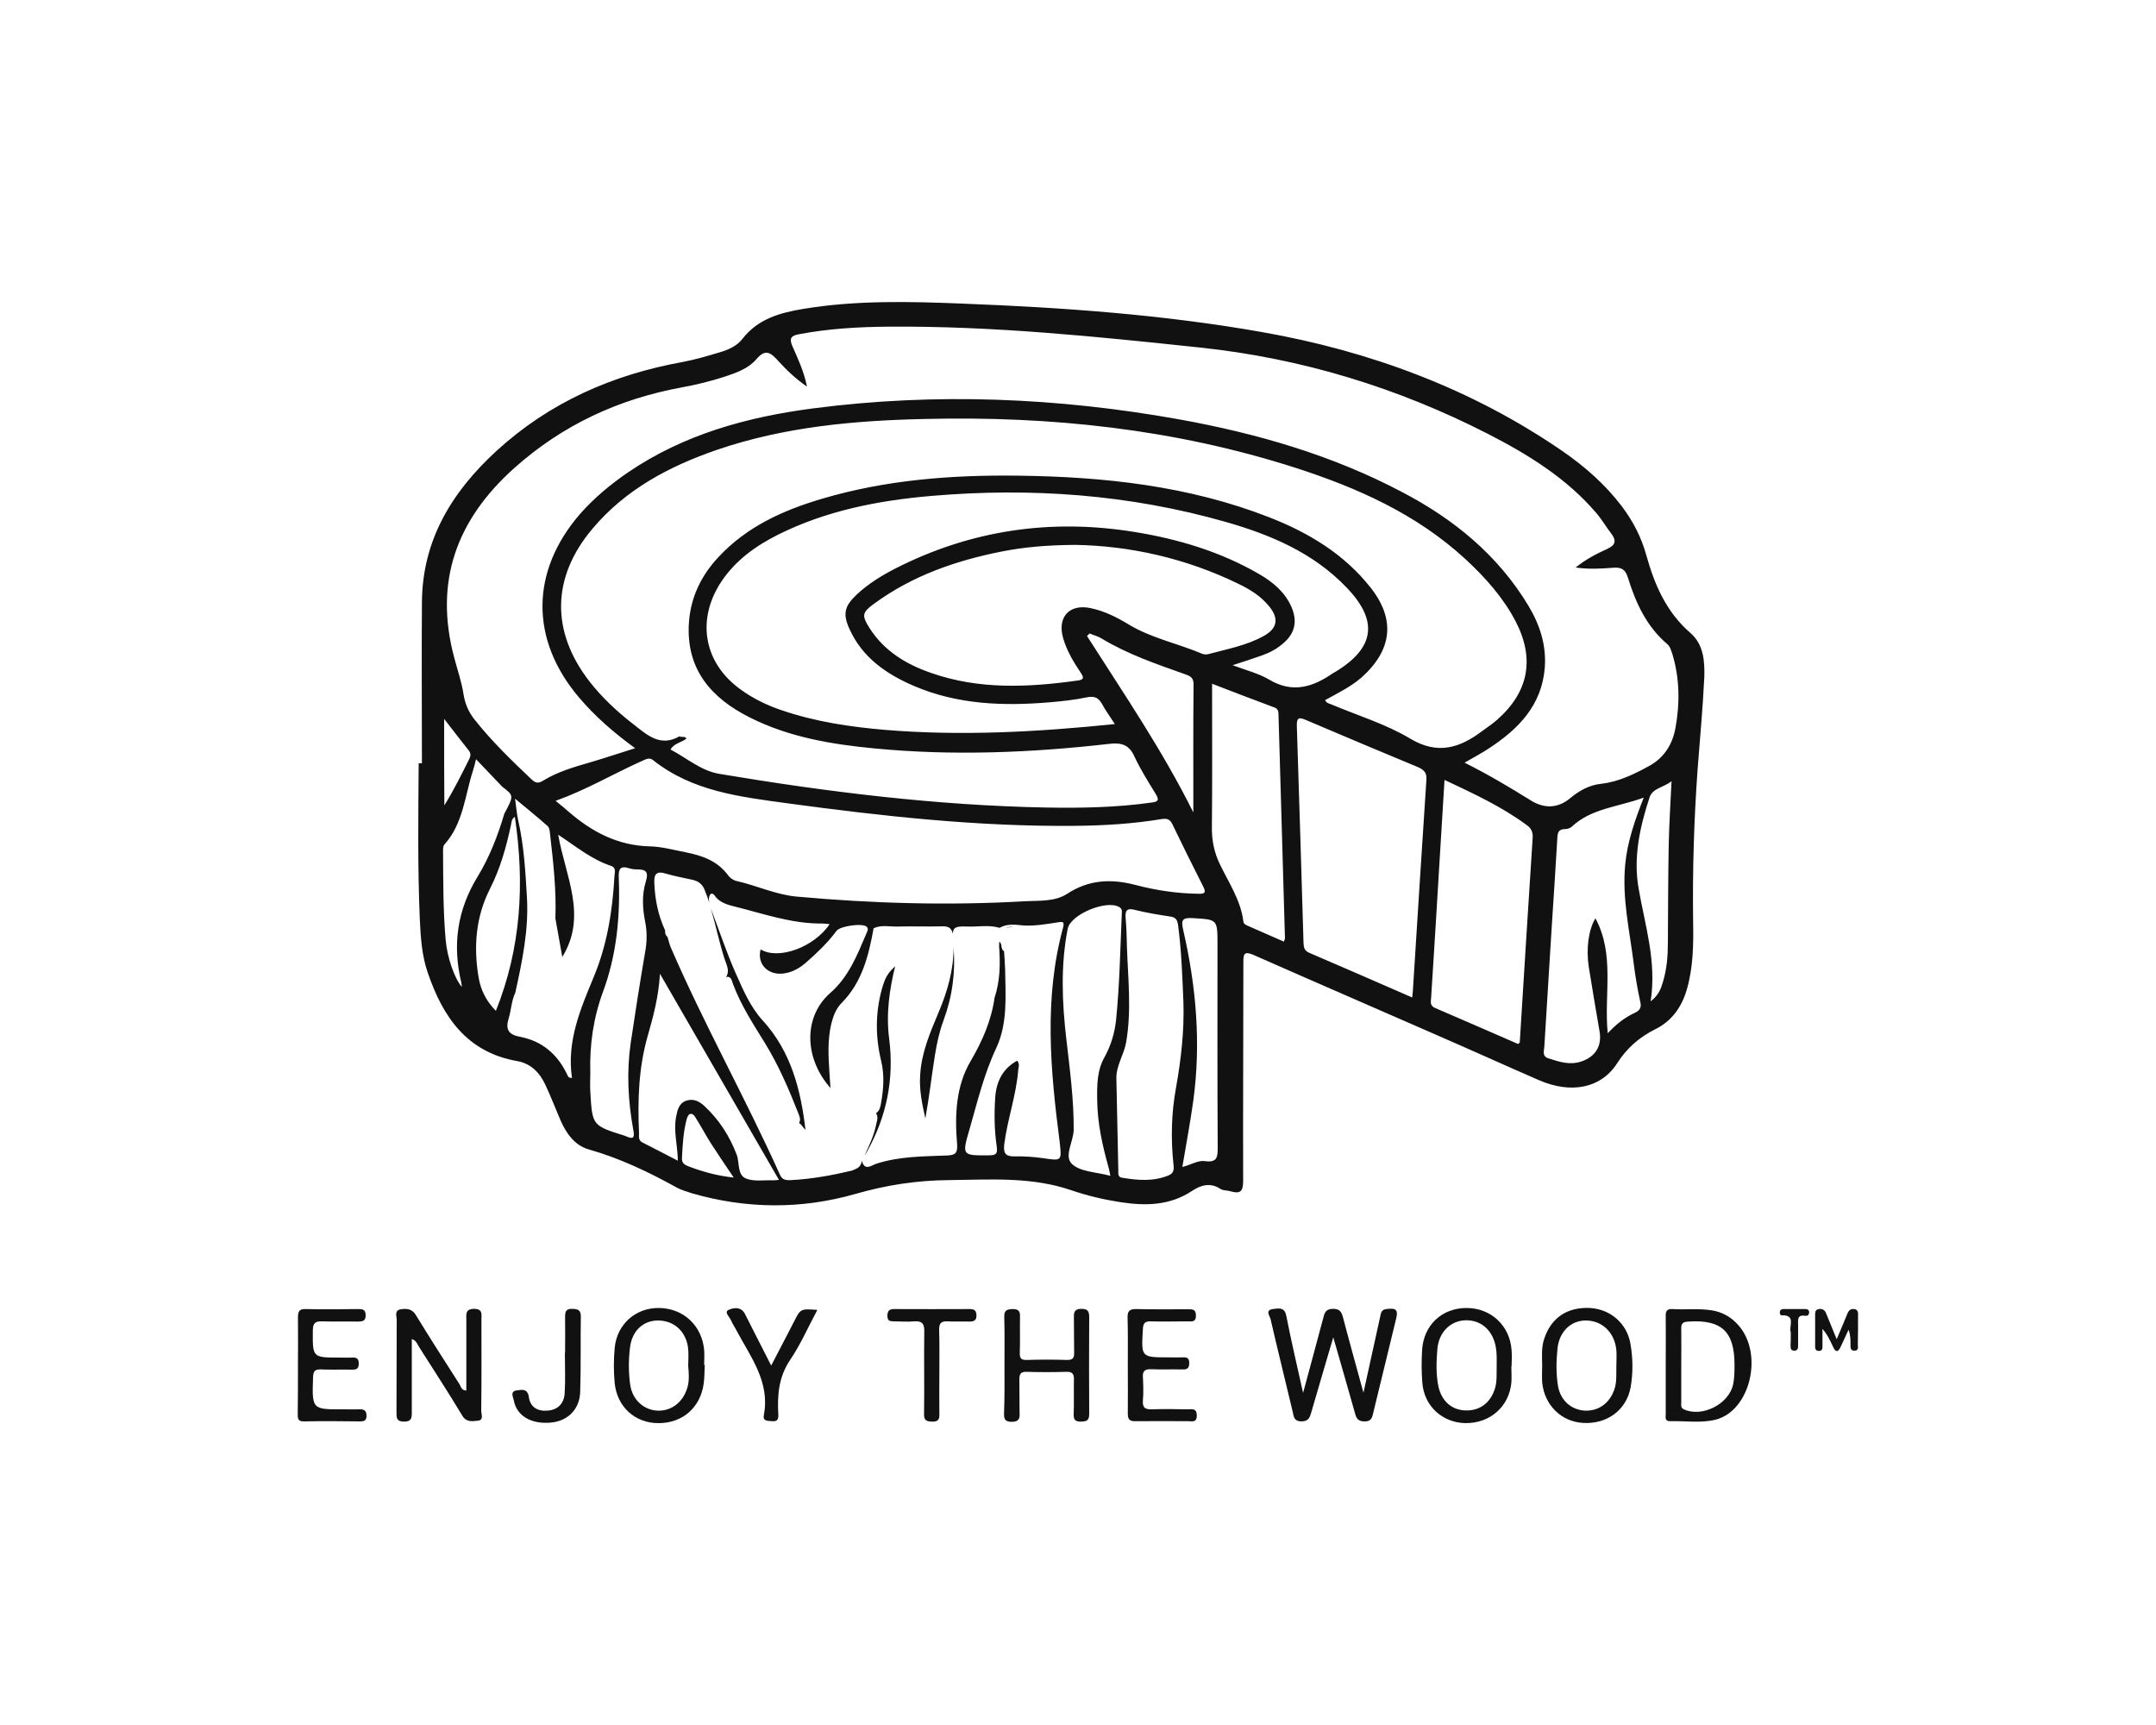<?xml version="1.0" encoding="utf-8"?><!--Generator: Adobe Illustrator 23.0.6, SVG Export Plug-In . SVG Version: 6.00 Build 0)--><svg xmlns="http://www.w3.org/2000/svg" xmlns:xlink="http://www.w3.org/1999/xlink" xml:space="preserve" id="Слой_1" x="0px" y="0px" style="enable-background:new 0 0 1000 800" version="1.1" viewBox="0 0 1000 800"><style type="text/css">.st0{fill:#111111;}</style><g><path d="M604.4,646c3.3-12.3,6.4-23.6,9.4-34.9c0.6-2.5,1.3-4.1,4.5-4.1c3.1,0,3.9,1.4,4.6,3.9c3,11.5,6.2,22.9,9.5,35
		c2.6-12,5.2-23.5,7.7-35c0.4-1.7,0.4-3.5,2.9-3.8c4.6-0.6,5.6,0.3,4.5,4.7c-3.5,14.5-7.1,29.1-10.6,43.6c-0.5,2.2-1,3.9-4.1,3.8
		c-2.9,0-3.7-1.5-4.3-3.7c-3.2-11.4-6.5-22.8-10.1-35.3c-3.6,12.4-7,23.6-10.2,34.8c-0.7,2.4-1.2,4.1-4.5,4.2c-3.4,0-3.6-2-4.1-4.4
		c-3.4-14.4-7-28.7-10.3-43.1c-0.4-1.5-2.6-4.1,1.1-4.6c2.4-0.3,5.4-1.1,6.2,3.1C598.9,621.9,601.6,633.4,604.4,646z" class="st0"/><path d="M191,621c0,11.6,0,22.8,0,34c0,2.6-0.1,4.3-3.6,4.3c-3.6,0-3.5-1.9-3.5-4.4c0.1-14.3,0-28.5,0.1-42.8
		c0-1.7-1.2-4.4,1.9-4.9c2.7-0.4,5.2-0.3,7,2.7c6.6,10.8,13.4,21.4,20.2,32c0.7,1.1,0.8,2.9,3.2,3c0-11,0-21.9,0-32.8
		c0-2.5-0.6-5,3.5-5.1c4.2,0,3.5,2.5,3.5,5c0,14.1,0.1,28.2-0.1,42.2c0,1.7,1.4,4.5-1.8,4.7c-2.5,0.2-5.1,0.8-7-2.4
		c-6.5-10.8-13.4-21.4-20.2-32.1C193.5,623.3,193.1,621.7,191,621z" class="st0"/><path d="M465.9,632.9c0-7.4,0.1-14.8-0.1-22.2c-0.1-3.1,1.3-3.5,3.9-3.6c2.6,0,3.5,0.9,3.4,3.5
		c-0.1,5.6,0.1,11.2-0.1,16.8c-0.1,2.7,0.8,3.4,3.4,3.3c6.1-0.2,12.3-0.2,18.4,0c3.2,0.1,3.5-1.3,3.4-3.9c-0.1-5.2,0-10.5-0.1-15.7
		c-0.1-2.5,0.3-4.1,3.4-4.1c2.9,0,3.7,1,3.7,3.8c-0.1,15-0.1,30,0,45c0,3.1-1.3,3.4-3.9,3.5c-2.6,0-3.4-0.9-3.3-3.5
		c0.2-5.2,0-10.5,0.1-15.7c0.1-2.6-0.4-4-3.5-3.9c-6.1,0.2-12.3,0.2-18.4,0c-2.7-0.1-3.4,1-3.4,3.5c0.1,5.1,0,10.1,0.1,15.2
		c0.1,2.6,0.1,4.4-3.5,4.5c-3.4,0-3.8-1.4-3.7-4.2C466,647.7,465.9,640.3,465.9,632.9z" class="st0"/><path d="M523.1,633.3c0-7.4,0.1-14.8-0.1-22.2c-0.1-3,0.9-4.1,4-4c7.9,0.2,15.9,0.1,23.8,0.1c2.1,0,3.9-0.2,3.9,2.9
		c0,3.3-2.1,2.7-4,2.7c-5.6,0-11.2,0.2-16.8,0c-2.8-0.1-3.7,0.8-3.8,3.6c-0.8,13.1-0.9,13.1,12,13.1c2.2,0,4.3,0.1,6.5,0
		c1.9-0.1,3,0.3,3,2.6c0,2.4-0.9,3.1-3.2,3c-4.9-0.1-9.7,0.1-14.6-0.1c-2.8-0.1-3.9,0.9-3.7,3.7c0.2,3.6,0.3,7.2,0,10.8
		c-0.3,3.6,1.3,4.2,4.4,4.1c5.4-0.2,10.8-0.1,16.2,0c2.1,0,4.4-0.7,4.4,2.9c0,3.4-2.3,2.6-4.1,2.6c-8.1,0-16.2-0.1-24.3,0
		c-3,0.1-3.6-1-3.6-3.7C523.2,648.1,523.1,640.7,523.1,633.3z" class="st0"/><path d="M138.2,633.2c0-7.4,0.1-14.8,0-22.2c0-2.6,0.5-4,3.5-3.9c8.1,0.2,16.2,0.1,24.3,0c1.9,0,3.5,0,3.6,2.7
		c0.1,3-1.6,3.1-3.8,3.1c-5.4-0.1-10.8,0.1-16.2-0.1c-3-0.1-4.5,0.5-4.5,4.1c-0.1,12.7-0.3,12.7,12.5,12.7c2,0,4,0.1,6,0
		c2.1-0.1,2.8,0.8,2.8,2.8c0,2.2-0.9,2.8-2.9,2.8c-4.9-0.1-9.7,0.1-14.6-0.1c-2.8-0.1-3.6,0.7-3.7,3.6c-0.5,15-0.6,15,14.5,14.9
		c2.3,0,4.7,0.1,7,0c2.2-0.1,3.3,0.6,3.3,3c0,2.3-1.2,2.6-3,2.6c-8.7-0.1-17.3-0.2-26,0c-3.1,0.1-2.9-1.7-2.9-3.8
		C138.2,648,138.2,640.6,138.2,633.2z" class="st0"/><path d="M357.7,633.3c3.7-7.2,7.2-13.7,10.5-20.2c3.1-6.2,3.1-6.2,10.9-5.6c-4.3,8-7.8,16.1-12.7,23.3
		c-5.3,7.9-5.9,16.4-5.4,25.2c0.1,2.2-0.4,3.3-2.9,3.1c-2-0.2-4.4,0.1-3.8-2.9c2.9-15.3-6.1-26.8-12.6-39c-0.8-1.6-1.9-3.1-2.6-4.8
		c-0.6-1.6-3.4-3.8-1.2-4.9c2.4-1.1,6-1.7,7.8,2.2C349.5,617.3,353.4,624.8,357.7,633.3z" class="st0"/><path d="M435.7,636.1c0,6.5-0.1,13,0,19.5c0.1,2.7-0.5,3.8-3.5,3.7c-2.8-0.1-3.7-0.8-3.6-3.7
		c0.2-12.6-0.1-25.3,0.1-37.9c0.1-3.7-0.9-5.2-4.8-4.9c-3,0.3-6.1,0-9.2,0c-1.8,0-3.1-0.1-3.1-2.5c0-2.3,0.8-3.2,3.1-3.2
		c11.7,0.1,23.5,0,35.2,0c2,0,2.9,0.7,3,2.8c0.1,2.5-1.2,3-3.3,3c-3.4-0.1-6.9,0.1-10.3-0.1c-2.9-0.1-3.7,1-3.7,3.8
		C435.8,623.1,435.7,629.6,435.7,636.1C435.7,636.1,435.7,636.1,435.7,636.1z" class="st0"/><path d="M262.1,627.4c0-5.6,0.1-11.2,0-16.8c0-2.4,0.5-3.7,3.3-3.6c2.5,0.1,4,0.4,4,3.5c-0.2,11.7,0.1,23.4-0.3,35.1
		c-0.3,8.3-6.1,13.7-14.2,14.2c-8.8,0.6-15.3-3.3-16.6-10.4c-0.3-1.6-1.9-4.2,1.5-4.6c2.3-0.3,4.9-0.9,5.5,3.1
		c0.6,4.7,4.1,6.7,8.6,6.3c4.8-0.3,7.7-3.3,8-8c0.4-6.3,0.1-12.6,0.1-18.9C262,627.4,262.1,627.4,262.1,627.4z" class="st0"/><path d="M851.9,621.1c2-4.8,3.5-8.2,4.9-11.7c0.6-1.6,1.5-2.5,3.2-2.3c2.1,0.3,1.8,2,1.8,3.4c0,4.3,0,8.7-0.1,13
		c0,1.1,0.5,2.8-1.4,2.9c-2.2,0.1-2-1.6-2-3c0-2.1,0-4.3-0.9-6.7c-1.2,2.7-2.5,5.3-3.7,8c-1.2,2.6-2.4,2.4-3.5-0.1
		c-1.3-2.8-2.6-5.7-4.9-8.3c0,2.8,0,5.6,0,8.3c0,1-0.2,1.8-1.4,1.9c-1.3,0.1-2-0.5-2-1.9c0-5.1,0-10.1,0-15.2c0-1.2,0.4-2.1,1.7-2.3
		c1.7-0.3,2.8,0.5,3.4,2C848.5,612.8,850,616.4,851.9,621.1z" class="st0"/><path d="M830.6,617.9c-1.1-2.6,2.8-8.3-4.5-7.9c-0.2,0-0.6-0.8-0.6-1.3c0-1.1,0.7-1.6,1.7-1.6c3.4,0,6.8,0,10.2,0
		c1,0,1.8,0.5,1.7,1.6c0,1.1-0.8,1.7-1.8,1.5c-3.9-0.6-3.3,2.1-3.3,4.3c0,3.2,0,6.5,0,9.7c0,1.2-0.3,2.2-1.8,2.2
		c-1.5,0-1.7-1-1.7-2.2C830.6,622.3,830.6,620.3,830.6,617.9z" class="st0"/><path d="M806.4,614.7c-3.3-3.8-7.4-6.2-12.4-7c-6.1-1-12.2-0.2-18.3-0.6c-2.9-0.2-3.2,1.4-3.1,3.7
		c0.1,7.4,0,14.8,0,22.2c0,7.6,0,15.1,0,22.7c0,1.5-0.6,3.5,2.1,3.4c7-0.2,14.1,1,21-0.7C811.7,654.4,818.1,628.1,806.4,614.7z
		 M803.9,641.9c-1.9,9.3-14.5,15.6-22.9,11.7c-1.6-0.7-1.2-2.1-1.2-3.2c0-5.8,0-11.6,0-17.3c0-5.6,0.1-11.2,0-16.8
		c-0.1-2.6,0.8-3.3,3.4-3.4c15.2-1,21.3,4.6,21.3,19.9C804.5,635.8,804.5,638.9,803.9,641.9z" class="st0"/><path d="M326.6,633c0-2.3,0.2-4.7,0-7c-1.1-11.3-9.6-19.2-20.8-19.4c-10.9-0.2-19.7,7.5-20.7,18.6
		c-0.5,5.4-0.5,10.8,0,16.2c1.1,11.1,9.5,18.6,20.2,18.6c11.2,0.1,19.6-7.2,21.1-18.4c0.4-2.8,0.3-5.7,0.5-8.6
		C326.8,633,326.7,633,326.6,633z M318.8,643.6c-2,6.7-7.4,10.9-13.9,10.6c-6.3-0.3-11.6-5-12.6-12c-0.8-5.7-0.8-11.5-0.1-17.2
		c0.9-7.8,6.1-12.6,13-12.6c7.2,0,12.8,4.8,13.9,12.4c0.4,2.8,0.1,5.7,0.1,8.6C319.5,636.8,319.8,640.3,318.8,643.6z" class="st0"/><path d="M756.2,623c-1.7-9.4-9.4-15.9-18.8-16.4c-10.4-0.5-17.9,4.5-21.1,14.1c-1.4,4-1.1,8.2-1,12.3
		c0,2.7-0.2,5.4,0,8.1c1,10.5,8.8,18.2,18.9,18.8c11.1,0.7,20.1-5.9,22.1-16.4C757.5,636.7,757.4,629.8,756.2,623z M748.8,644.3
		c-2.2,6.5-7.4,10.2-13.8,9.9c-6.3-0.4-11.3-4.8-12.4-11.6c-0.9-5.7-0.8-11.5-0.2-17.2c0.8-7.9,6.3-13.1,13.3-13
		c7.5,0.1,13.2,5.6,14,13.7c0.2,2.5,0,5,0,7.6C749.6,637.2,750,640.8,748.8,644.3z" class="st0"/><path d="M701.1,626.1c-0.8-11.4-9.7-19.6-21.1-19.5c-11.3,0.1-19.7,8-20.4,19.5c-0.3,5-0.3,10.1,0.1,15.1
		c0.8,10.9,9.3,18.6,20,18.8c11.4,0.1,20.2-7.6,21.3-18.7c0.2-2.5,0-5,0-7.6c0,0,0.1,0,0.1,0C701.2,631.2,701.3,628.6,701.1,626.1z
		 M693.5,643.6c-2,6.9-7.1,10.8-13.9,10.5c-6.4-0.2-11.1-4.5-12.5-11.4c-1.1-5.7-0.9-11.5-0.4-17.2c0.7-7.9,6.3-13.1,13.2-13.2
		c7.1-0.1,12.5,4.6,13.9,12.5c0.5,2.8,0.4,5.7,0.4,7.1C694.1,636.9,694.4,640.3,693.5,643.6z" class="st0"/><g><path d="M341.2,451.3c-4.3-9.8-7.7-20-11.5-30c2.3,7.8,3.9,15.8,6.4,23.5c0.8,2.5,2.3,5,1,7.8
			c-0.1,0.1-0.2,0.2-0.3,0.3c0,0.1,0,0.1,0,0.2c2.6-0.5,2.6,2,3.2,3.3c3.7,9.9,9.4,18.6,14.9,27.5c6.3,10.3,11.1,21.5,15.5,32.7
			c0.5,1.3,1.1,2.8,0.2,4.2c1.2,0.7,1.8,2.1,3,3.2c-2.2-18.9-6.8-36.4-19.8-50.7C348,467,344.7,459.1,341.2,451.3z" class="st0"/><path d="M435.3,469.6c-3.9,9.3-7.9,18.5-8.5,28.9c-0.5,7,0.9,13.5,2.4,20.2c1.8-9.9,2.9-19.8,4.5-29.7
			c0.9-5.4,2-10.6,3.9-15.7c4.1-11,5.6-22.3,4.7-33.9C442.3,450,439.4,459.9,435.3,469.6z" class="st0"/><path d="M466.7,430.4c0.8-0.3,1.9-0.5,3.5-0.6C468.9,429.8,467.6,429.8,466.7,430.4z" class="st0"/><path d="M409,458.8c-3,11-3,22.1-0.3,33.2c1.6,6.7,1.1,13.2-0.1,19.9c-0.3,1.7-0.7,3.3-2.3,4.4
			c1.1,1.5,0.6,3.1,0.2,4.7c-1,5.2-3.2,10-5.4,14.7c0.4-0.6,0.9-1.3,1.2-1.9c9-16.3,12.5-33.5,10.1-52.2c-1.5-11.5,0.2-23,2.8-33.5
			C411.7,451.4,410.6,453.2,409,458.8z" class="st0"/><path d="M784.1,293.6c-11.2-9.7-16.7-22.4-20.5-36.1c-2.3-8.3-6.1-15.7-11.3-22.6c-7.7-10.2-17.2-18.5-27.6-25.7
			c-42.2-29-89.4-46.4-139.4-55.2c-45.9-8.1-92.4-11.4-139-13.2c-24.7-1-49.5-1.6-74,2.5c-10.7,1.8-20.7,4.6-27.9,13.8
			c-2.5,3.3-6.5,5.1-10.6,6.3c-5.7,1.7-11.4,3.4-17.3,4.5c-32.5,5.9-61.6,18.7-86.2,41.2c-20.7,19-34.4,41.3-34.6,70.2
			c-0.2,24.9,0,49.8,0,74.7c-0.5,0-1,0-1.5,0c-0.2,24-0.5,48,0.5,72c0.4,8.5,0.9,17,3.7,25.1c7,20.5,18.1,36.9,41.5,41
			c6.3,1.1,10.5,5.4,13.1,11.1c2.5,5.4,4.7,11,7,16.4c2.7,6.2,6.7,11.7,13.2,13.5c14.4,4.1,27.6,10.4,40.6,17.6
			c2.2,1.2,4.7,1.9,7.1,2.7c25.3,7.3,50.7,7.5,75.9,0.3c14.2-4.1,28.5-6.3,43.2-6.4c19.1-0.2,38.3-1.7,56.9,4.7
			c7.3,2.5,14.9,4.3,22.6,5.5c11.7,1.8,23,1.7,33.4-5.2c3.9-2.6,8.4-4.1,13.2-0.9c1.2,0.8,3.2,0.6,4.7,1.1c4.2,1.2,5.8,0.3,5.8-4.7
			c-0.1-33.8,0.1-67.5,0.1-101.3c0-4,0.2-5.6,4.8-3.6c28.7,12.7,57.5,25.1,86.2,37.7c15.4,6.7,30.6,13.6,46,20.3
			c14.9,6.5,28.8,3.9,36.3-7.7c4.6-7.2,10.4-12.2,17.8-15.9c7.5-3.7,12.1-10.1,14.5-18.1c3.1-10.5,3.2-21.4,3-32.2
			c-0.3-23.5,0.4-46.9,2.1-70.4c1.1-14.2,2.4-28.4,3.1-42.7C790.7,306.7,790.2,298.9,784.1,293.6z M206,333.4
			c4.3,5.5,7.7,10,11.3,14.5c1.1,1.3,1.1,2.5,0.4,4c-3.6,7.2-7.2,14.5-11.6,21.6C206,360.5,206,347.6,206,333.4z M206.7,435.8
			c-1.2-13.5-1.1-27-1.2-40.5c0-1.2-0.1-2.8,0.6-3.6c8.8-9.8,9.5-22.7,13.3-34.4c0.4-1.3,0.8-2.7,1.4-5.2c4.4,4.6,8.2,8.6,12.1,12.7
			c5.5,4.2,5.5,4.2,1,12.6c-3,10.2-6.9,20.2-12.4,29.2c-9.4,15.4-11.7,31.5-7.6,48.8c0.2,0.7,0.2,1.4,0.3,2.3
			C210.8,453.8,207.4,444,206.7,435.8z M222,453.4c-2.4-14.2-1.4-28,5.2-41.1c4.8-9.4,7.6-19.4,9.8-29.7c0.3-1.2,0.1-2.6,1.8-3.8
			c4.6,30.9,2.9,60.8-8.8,90C225.7,464.5,223,459.3,222,453.4z M265.3,499.9c-1.8,0.1-1.9-0.9-2.3-1.7c-4.5-9.4-11.7-15.5-22-17.4
			c-5.2-1-6.6-3.5-5.1-8.4c1.2-3.9,1.3-8.2,3.1-12c3.2-14.6,6.3-29.2,5.4-44.3c-0.7-12.1-1.4-24.1-4.1-35.9
			c-0.6-2.7-0.8-5.5-1.4-9.8c5.9,4.9,10.6,8.7,15.1,12.7c0.8,0.7,1,2.3,1.1,3.5c1.5,13.1,3,26.1,2.5,39.3c1.1,6,2.1,11.9,3.2,17.9
			c11.8-19.1,1.4-37.5-1.9-56.7c8.3,5.5,15.5,11.5,24.6,14.5c2.4,0.8,1.6,3,1.5,4.7c-0.9,16.1-3.4,32-9.7,47
			C269.1,468.2,262.8,483.1,265.3,499.9z M635.7,272.5c-12.3-15.6-28.8-25.5-47-32.6c-37.4-14.6-76.6-18.8-116.3-19.3
			c-30.8-0.4-61.4,1.9-91.1,10.7c-18,5.3-34.9,12.9-48,27c-8.2,8.7-13.1,19-13.8,31c-1.2,21.3,10.5,34.5,28.2,43.4
			c18.2,9.2,38,12.5,58,14.4c36.3,3.5,72.5,2,108.6-2.1c5.8-0.7,9.4,0.3,11.9,5.9c2.8,6,6.4,11.7,9.9,17.4c1.6,2.7,1.2,3.5-2,3.9
			c-16.3,2.3-32.7,2.6-49.2,2.3c-50.8-1-101.1-7.2-151.2-15.6c-8.5-1.4-15.1-7.3-22.7-11.3c1.8-3.1,5.2-3.2,7.4-5.1
			c-0.8-1.3-2.3-0.4-3.3-1c-8.9,5.1-15-0.7-21.3-5.6c-7.6-5.9-14.6-12.4-20.5-20c-17.9-23.2-17.4-48.3,1.5-70.7
			c15.4-18.3,35.7-29,57.8-36.6c31.3-10.7,63.8-13.6,96.6-14.3c58.3-1.4,115.7,4.7,171.5,22.6c28.9,9.3,56.3,21.5,79,42.4
			c9.2,8.5,17.5,17.8,23.3,28.9c9,17.4,6,32.8-8.7,45.7c-2.2,1.9-4.6,3.5-6.9,5.2c-10.4,7.8-20.6,11.1-33.4,3.4
			c-11.2-6.7-24.1-10.6-36.2-15.7c-1.1-0.5-2.5-0.6-3.2-2.1c5.8-3.2,11.8-6.1,16.9-10.5C645.7,301.5,647.4,287.3,635.7,272.5z
			 M493.1,295.9c1.7,6,4.9,11.2,8.3,16.3c1.4,2.1,1.3,3-1.5,3.4c-22.9,3.2-45.7,4.3-68-3.5c-11.6-4-21.9-10.2-28.7-21
			c-3.6-5.7-3.3-7.1,2.2-11.1c17.7-13,37.9-20,59.1-24.2c10.5-2.1,21.1-3,34.2-3.1c25.1,0.4,51.3,6.1,76,18.2
			c5.4,2.6,10.4,5.8,14.2,10.6c4.3,5.4,3.5,9.9-2.5,13.3c-8.1,4.6-17.3,6.2-26.1,8.6c-0.8,0.2-1.9,0.1-2.7-0.2
			c-11.3-4.8-23.5-7.2-34.1-13.6c-5.6-3.4-11.4-6.3-17.8-7.6C496,280,490.3,286.2,493.1,295.9z M505.4,293.8c1.9,0.8,4,1.3,5.7,2.4
			c12.1,7.3,25.4,11.8,38.6,16.5c2.3,0.8,4,1.6,3.9,4.8c-0.2,19.6-0.1,39.3-0.1,59.3c-14.2-28.6-32.2-55-49.3-81.8
			C504.6,294.5,505,294.1,505.4,293.8z M303,352.6c18.2,14.4,40.1,16.9,61.9,19.9c44.2,6,88.5,10.9,133.2,10.5
			c13.5-0.1,27.1-0.9,40.4-3.1c2.5-0.4,4-0.2,5.2,2.2c4.7,9.7,9.5,19.5,14.4,29.1c1.4,2.7,0.7,3.4-2.1,3.3
			c-10-0.1-19.8-1.6-29.4-4.1c-11.2-2.9-21.5-2.5-31.6,4.1c-5.8,3.8-13.3,3.1-20.1,3.5c-35.2,2-70.4,1-105.5-2.2
			c-9.6-0.9-18.4-5.1-27.7-7.2c-1.5-0.3-3.1-1.4-4-2.7c-4.9-6.6-11.9-9.1-19.5-10.6c-5.7-1.1-11.4-2.7-17.1-2.8
			c-14.7-0.4-26.7-6.8-37.4-16.1c-1.7-1.5-3.5-3-6-5c14.2-5.1,26.4-12.3,39.2-18.1C298.9,352.6,300.8,350.8,303,352.6z M290.2,526.9
			c-0.2-0.1-0.3-0.1-0.5-0.2c-15-4.7-15-4.7-15.9-20.4c-0.2-2.9,0-5.8,0-8.7c-0.4-12.9,1.4-25.5,5.9-37.7c6.3-17,8-34.8,7.3-52.8
			c-0.2-4,0.6-5.8,4.9-4.4c1.2,0.4,2.5,0.5,3.7,0.5c4.2,0,5.3,1.3,3.9,5.8c-1.8,5.9-1.5,12.2-0.3,18.3c1,4.9,0.9,9.5,0,14.4
			c-2.4,14-4.6,28.1-6.7,42.2c-1.9,13.3-1.2,26.7,1.2,39.9C294.6,528.2,293.4,528.3,290.2,526.9z M319.3,540.9
			c-1.8-0.7-3.1-1.5-3-3.8c0.3-5.9,0.6-11.9,2.1-17.7c0.3-1,0.7-2.4,1.5-2.7c1.4-0.6,2.3,0.9,2.9,1.9c2.4,3.8,4.5,7.8,6.9,11.6
			c3.3,5.1,6.7,10.1,10.6,15.9C332.6,545.3,325.9,543.4,319.3,540.9z M358.7,547.4c-4.3-0.2-9.1,0.7-12.8-0.9c-4-1.7-2.8-7.2-4.2-11
			c-3.3-8.6-8.1-16.1-14.7-22.3c-2.5-2.4-5.3-3.9-8.8-2.7c-3.3,1.2-4,4.3-4.6,7.4c-1.3,6.7,0.7,13.2,0.8,20.4
			c-5.7-3-11.1-5.7-16.5-8.5c-1.9-1-1.5-2.8-1.5-4.3c-0.7-15.2-0.2-30.3,4-45c2.6-9.1,5.1-18.3,5.7-28.9
			c18.7,32.4,36.8,63.7,55.2,95.6C359.8,547.3,359.3,547.4,358.7,547.4z M483.6,537.1c-4.3-0.6-8.6-0.9-12.9-0.8
			c-4.3,0.1-5.4-1.4-4.9-5.7c1.5-11.6,5.6-22.8,6.5-34.6c0.1-1.2,0.8-2.4-0.5-4.1c-6.8,3.7-9.7,9.8-10.2,17.1
			c-0.5,7.6-0.4,15.2,0.7,22.7c0.4,3,0,4.1-3.4,4.1c-12.6,0.1-12.8,0.2-9.3-11.8c3.7-12.8,6.7-25.7,12.5-38
			c5.3-11.3,4.3-24,4.1-36.3c-0.1-2.9-0.3-5.8-0.5-8.6c-1.8-0.9-0.6-3.3-2.2-4.4c0,0.7-0.1,1.3-0.1,2v0c0.6,8.1,0.5,16.2-2.1,24
			c-1.5,10.6-5.6,20-11.1,29.4c-6.8,11.5-7.4,25-6.3,38.2c0.4,4.8-1,5.5-5.3,5.6c-10.5,0.4-21.2,0.4-31.5,3.6
			c-2.1,0.5-4.7,2.8-6.3,1c-0.7-0.7-0.9-1.5-0.8-2.3c-0.2,0.5-0.5,1.1-0.7,1.7c-0.8,1.9-2.6,2.3-4.2,3c-9.3,2.2-18.6,3.9-28.2,4.4
			c-2.3,0.1-4.1,0-5.2-2.6c-16-35.6-35.2-69.7-50.7-105.6c-0.6-1.5-0.9-3.1-1.4-4.6c-1-0.8-1.2-1.9-1.1-3c-3.2-6.9-4.7-14.2-5-21.8
			c-0.2-3.7,0.5-6,5.1-4.6c4.1,1.2,8.4,2,12.5,2.9c2.8,0.6,4.8,2.1,5.8,4.9c0.8,1.9,1.5,3.9,2.1,5.8c-0.2-1-0.3-2,0-3
			c0.3-1.2,1.2-1.8,2.3-0.6c2,3.1,5.4,4.3,8.6,5.1c13.8,3.4,27.3,8.3,41.7,8.1c1,0,2.1,0.2,3.2,0.3c-7.3,10.8-23.8,16.7-32,11.7
			c-1.8,6.6,3.2,12,10.4,11.2c4.3-0.5,7.9-2.6,11-5.4c5-4.4,9.8-9,13.8-14.4c1.7-2.3,12.2-3.7,14-1.9c1,1,0.3,2-0.1,3
			c-4.3,10.1-8.2,20.2-16.9,27.8c-12.3,10.8-12.2,30,0.2,44c-0.2-3-0.4-5.2-0.5-7.3c-0.5-7.6-0.9-15.1,0.9-22.6
			c0.9-3.6,2.2-7,4.8-9.6c9.5-9.6,12.5-22,14.8-34.6c3.6-1.7,7.4-0.7,11-0.8c6.8-0.2,13.7,0.1,20.6-0.1c3.1-0.1,4.5,0.7,5.1,3.4
			c0.2-3.1,1.8-3.5,6.8-3.3c5,0.2,10-0.9,14.9,0.6c3.5-2,7.3-1.5,11.1-1.1c5.3,0.3,10.4-0.6,15.6-1.4c2.1-0.3,3.6-0.8,2.8,2.3
			c-9,33-5.9,66.2-1.6,99.5C492.5,538.6,492.5,538.4,483.6,537.1z M508.9,510.1c0.1,10.7,2.4,21.1,5.3,31.4c0.3,1,0.4,2,0.8,3.8
			c-6.7-1.8-13.8-1.8-17.7-5.4c-4-3.6,0.6-10.4,0.7-15.9c0.1-14.1-1.8-28-3.4-42c-2-17.1-2.7-34.2,0.6-51.2
			c1.3-6.8,18.2-13.7,24-10.1c1.4,0.9,1.2,2.1,1.1,3.3c-0.7,16.2-1,32.5-2.6,48.6c-0.6,6.1-2.3,12-5.3,17.5
			C508.8,496.3,508.8,503.2,508.9,510.1z M544.3,540.2c0.3,2.5,0,4-2.5,5c-7,2.8-14.1,2.2-21.3,1c-2.1-0.3-1.8-2-1.8-3.4
			c-0.3-14.2-0.6-28.5-0.9-42.7c-0.1-6,3.5-10.9,4.5-16.6c2.6-14.7,0.9-29.5,0.4-44.2c-0.1-4.5-0.2-9-0.6-13.5
			c-0.3-3.6,0.6-4.8,4.4-3.8c5.2,1.3,10.6,2.2,15.9,3c2.6,0.3,3.6,1.2,4,3.9c1.6,12,2,24.1,2.5,36.1c0.4,13.2-1.1,26.3-3.4,39.2
			C543.3,516.1,543,528.2,544.3,540.2z M559,538.5c-3.4-0.5-6.5,1.7-10.6,2.7c1.8-10.7,3.7-20.8,5.1-30.9c3.6-26.6,1.3-52.9-4.7-79
			c-1.1-4.7-0.4-5.8,4.5-5.5c11.3,0.7,11.4,0.4,11.4,12.1c0,31.4-0.1,62.8,0.1,94.2C564.8,536.3,564.7,539.3,559,538.5z
			 M595.5,436.7c-5.7-2.5-11.4-5-17.1-7.5c-0.8-0.4-1.6-0.8-1.7-1.9c-1.2-9.7-6.7-17.8-10.8-26.3c-2.8-5.7-3.9-11.4-3.8-17.6
			c0.2-19.9,0.1-39.7,0.1-59.6c0-1.9,0-3.9,0-6.7c10.1,3.9,19.5,7.5,28.9,11c1.7,0.6,1.9,1.9,1.9,3.4c1,34.6,2,69.3,3,103.9
			C595.8,435.8,595.7,436,595.5,436.7z M588.7,315.2c-4.9-2.9-10.6-4.3-17-6.7c5.3-1.7,9.6-3.1,13.8-4.6c3.4-1.2,6.6-2.9,9.4-5.3
			c5.6-4.6,7-10.2,4.2-16.9c-3-7-8.5-11.6-14.8-15.3c-18-10.5-37.7-16.4-58.1-19.7c-38.8-6.3-75.9-0.9-111,17
			c-6.4,3.3-12.6,7.1-17.9,12.1c-5.6,5.3-6.5,8.9-3.3,15.9c6,13.3,17.2,21,30.1,26.5c20.2,8.6,41.4,9.3,62.8,7.5
			c5.7-0.5,11.5-1.1,17.2-2.3c3.5-0.7,5.3,0.1,7,3c1.6,3,3.6,5.7,6,9.4c-36.2,3.7-71.3,5.6-106.5,2.7c-16.4-1.4-32.6-3.8-48.3-9.2
			c-6.5-2.2-12.7-5.2-18.3-9.2c-17.5-12.2-21.3-32.5-9.4-50.4c6.6-9.9,16-16.6,26.4-21.8c22.3-11.1,46.4-15.8,70.9-17.9
			c46.3-4,92-0.7,136.8,12.1c20.9,6,40.5,14.3,55.9,30.4c14.8,15.4,13.1,27.9-5.1,39c-0.5,0.3-0.9,0.5-1.4,0.8
			C608.9,318.7,599.4,321.6,588.7,315.2z M661.6,361.6c-2.2,32.7-4.2,65.5-6.3,98.2c0,0.7-0.2,1.4-0.3,2.8
			c-16.3-7.1-32-14-47.7-20.7c-2.3-1-2.6-2.4-2.7-4.6c-1-33.5-2-67.1-3.1-100.6c-0.1-3.9,0.9-4.2,4.2-2.8
			c17.4,7.4,34.9,14.8,52.3,22C660.6,357.2,661.8,358.4,661.6,361.6z M710.9,388.3c-2.1,31.7-4,63.4-6,95.1c0,0.1-0.2,0.2-0.7,0.8
			c-12.7-5.5-25.6-11.2-38.5-16.7c-2.7-1.1-2-3.1-1.9-5c1.4-22.2,2.8-44.3,4.1-66.5c0.7-11.1,1.4-22.3,2.1-34.3
			c13.6,6.4,26.6,12.4,38.2,21C710.1,384,711,385.8,710.9,388.3z M758.3,469.7c-4.6,2.1-8.6,5.2-12.6,9.5c-1.8-18,3.4-36.4-5.7-53.3
			c-3.2,5.1-4.4,14.1-3.1,22.5c1.6,10,3.3,19.9,5,29.9c1.2,6.8-1.9,11.8-8.5,14c-5.4,1.8-10.3,0.1-15.3-1.5c-3-1-1.9-3.6-1.8-5.5
			c1.1-18.4,2.3-36.7,3.4-55.1c0.9-13.7,1.8-27.4,2.6-41.1c0.1-2.6,0.3-4.6,3.6-4.6c1,0,2.3-0.4,3-1c9.2-8.7,21.6-9.2,33.5-13.6
			c-4.1,10.5-7.6,20.4-8.6,31.1c-1.5,15.7,2.1,30.9,4,46.2c0.7,5.7,1.7,11.4,2.9,17C761.4,466.9,761,468.4,758.3,469.7z M774,391.2
			c-0.3,15.3-0.3,30.7-0.4,46c0,6.2-0.5,12.3-2.3,18.2c-0.9,3-1.9,6.1-5.7,9c2.9-18.7-2.7-35.4-5.6-52.5
			c-2.5-14.3,0.6-28.4,5.1-42.1c1.4-4.3,6.4-4.5,10.2-7.5C774.8,372.6,774.2,381.9,774,391.2z M777.1,337.7
			c-1.4,7.6-5.3,13.8-12.3,17.6c-7,3.8-14.1,7.3-22.2,8.2c-5.4,0.6-10,3.1-14.1,6.5c-5.9,5-12.2,5.1-18.5,1.2
			c-9.8-6.1-19.7-12-30.7-17.5c4.2-2.4,7.9-4.4,11.4-6.7c13.6-8.9,24.4-19.9,25.8-37.3c0.8-10.5-2.3-20-7.6-28.8
			c-14.1-23.4-34.5-40.1-58.4-52.6C618,211.1,583,201,547,194.5c-56.3-10.1-113-12.5-169.9-5.1c-30.6,4-59.8,12-85.7,29.6
			c-8.2,5.6-15.8,11.9-22.4,19.4c-23,26.6-23.2,58.2-0.5,85c7.4,8.7,15.9,16.2,26.1,23.6c-7.7,2.4-14.2,4.6-20.7,6.5
			c-7.6,2.2-15.3,4.4-22.1,8.6c-2.1,1.3-3.4,1.1-5.2-0.6c-9.3-8.8-18.5-17.7-26.5-27.8c-2.7-3.4-4.4-7.2-5.1-11.7
			c-0.9-5.9-2.9-11.5-4.4-17.3c-9.3-35.1,1.2-63.7,27.9-87.6c22.5-20.1,48.5-32.1,78-37.5c6.7-1.2,13.4-2.9,19.9-5
			c5.4-1.8,10.9-3.8,14.5-8.1c4.2-4.9,6.6-2.9,9.9,0.7c3.8,4.2,7.9,8.2,13.5,12.1c-1.5-7.3-4.2-12.9-6.7-18.6c-1.6-3.6-0.9-5,3-5.7
			c13.7-2.6,27.6-3.4,41.5-3.5c48.5-0.4,96.6,4.6,144.7,9.7c47.1,5,91.5,18.6,133.5,40.1c18.5,9.5,36.2,20.4,50,36.5
			c2.6,3,4.6,6.5,7,9.6c2.5,3.3,2.1,5.4-1.9,7.2c-4.8,2.2-9.6,4.6-14.6,8.6c6.5,0.9,12,0.5,17.4,0.1c3.8-0.3,5.7,0.7,6.9,4.7
			c3.6,11.7,8.7,22.6,18.2,30.7c1.5,1.3,1.8,3.1,2.4,4.7C779.1,314.7,779.2,326.2,777.1,337.7z" class="st0"/></g></g></svg>